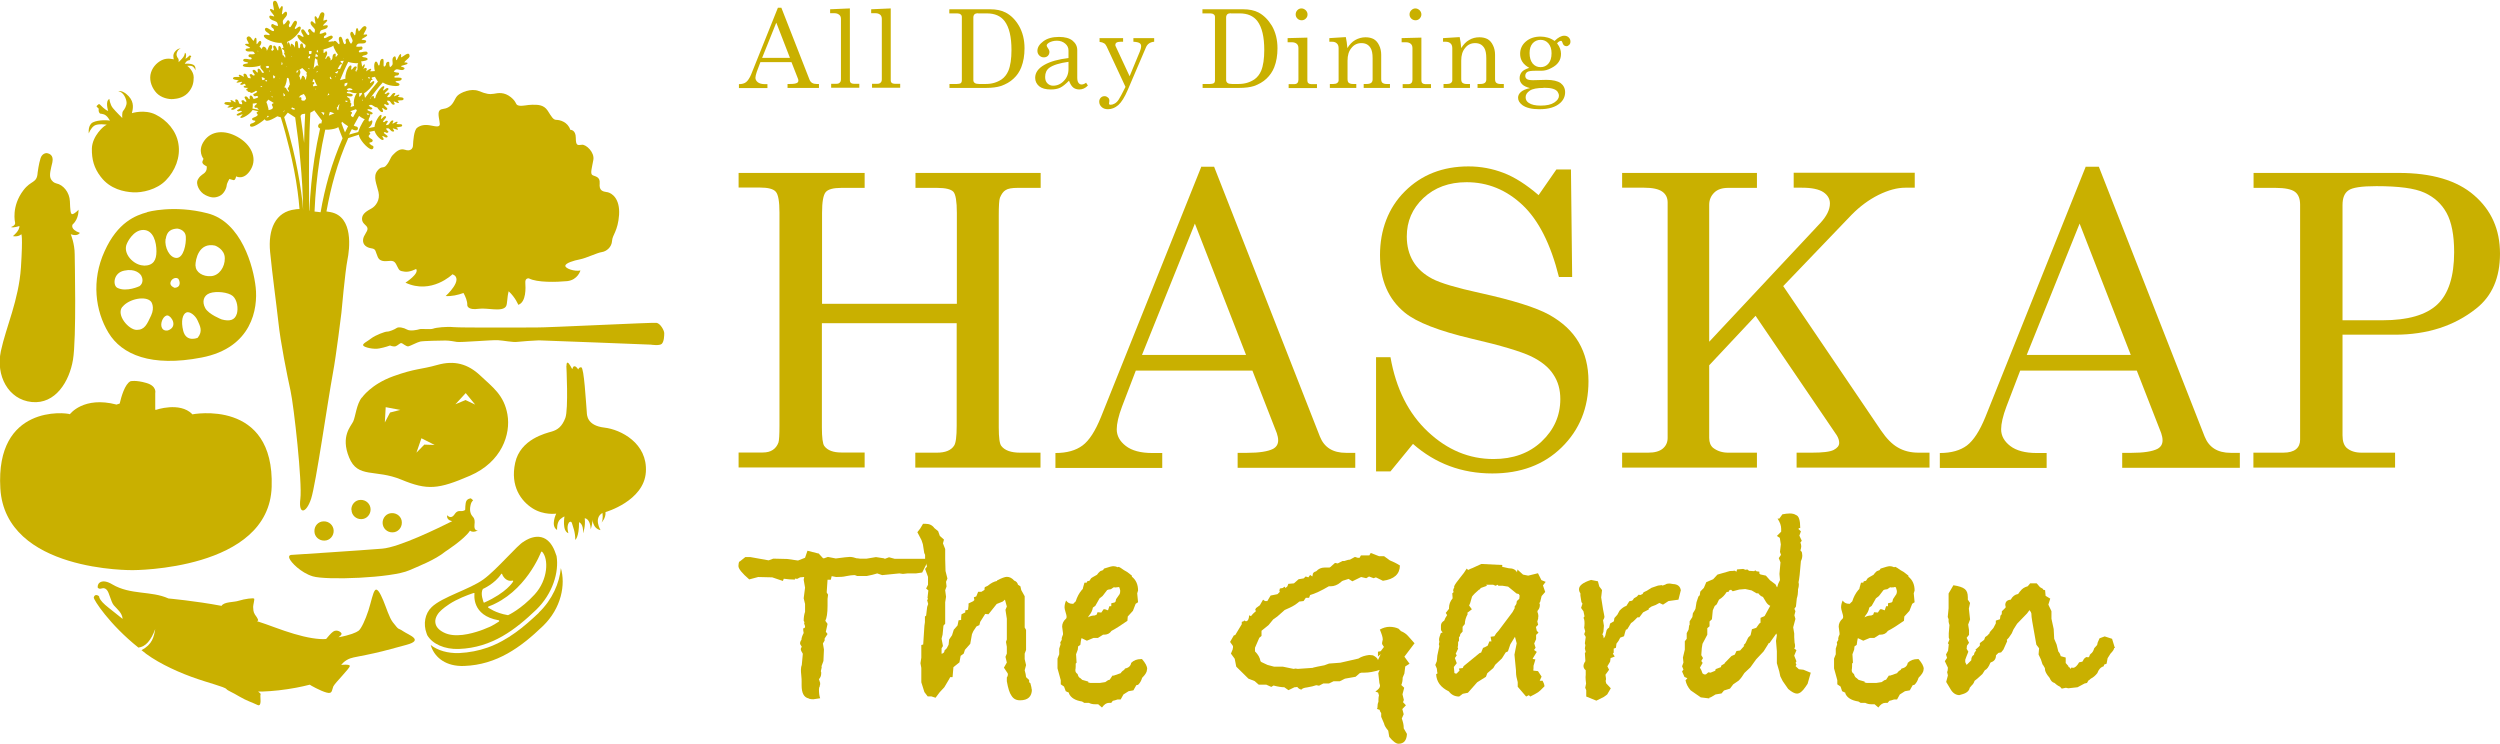 <?xml version="1.0" encoding="UTF-8"?><svg id="_レイヤー_2" xmlns="http://www.w3.org/2000/svg" viewBox="0 0 145.58 43.31"><defs><style>.cls-1{fill:#c9b000;}</style></defs><g id="_レイヤー_1-2"><path class="cls-1" d="m8.57,12.35s1.54-.44,3.51.07c1.98.5,2.68,3.11,2.81,4.32.13,1.21-.2,3.51-3.15,4.08-2.94.57-4.65-.17-5.42-1.44-.77-1.27-1.01-3.05-.23-4.75.76-1.69,1.81-2.09,2.48-2.27m-.2,3.11c.57,0,.74-.33.74-.84s-.17-1.24-.77-1.24-.94.77-.94.77c-.3.6.4,1.3.97,1.3m1.27-1.54c-.07.47.23,1.1.64,1.1s.57-.8.54-1.24c-.03-.43-.5-.47-.5-.47-.33.02-.6.13-.67.6m1.74,1.57c0,.37.43.64.9.6.47-.03.81-.53.8-1.04,0-.54-.57-.74-.57-.74-.94-.2-1.14.8-1.14,1.17m2.41,2.81c.09-.32.03-.8-.23-1.04-.27-.23-.97-.3-1.34-.17-.37.13-.47.5-.27.87.2.37.96.66.96.66.47.13.77.04.88-.33m-2.28.4c-.13-.3-.47-.57-.67-.47-.2.1-.32.48-.17,1.07.18.69.84.4.84.4.32-.39.13-.7,0-1m-1.74-.3c-.23-.03-.43.38-.37.64.07.31.38.23.38.23.59-.21.22-.83-.02-.87m-2.64-.5c-.37.47.37,1.34.84,1.34s.6-.33.84-.84c.23-.5,0-.8,0-.8-.3-.37-1.3-.17-1.67.3m1.1-1.81c-.07-.13-.37-.44-1-.3-.64.13-.67.86-.4,1,.53.27,1.3-.1,1.3-.1.24-.19.17-.47.1-.6m2.14.17c-.1-.1-.37-.03-.44.2-.07.23.24.33.24.33.41-.03.3-.43.2-.54"/><path class="cls-1" d="m23.83,3.16c-.05-.06-.12-.03-.21.02-.09.05-.18.13-.26.16-.02,0,0-.04,0-.09,0-.05,0-.1-.03-.1s-.08.05-.11.12c-.04.07-.07.15-.1.2-.07.1-.05-.04-.08-.14-.03-.1-.15-.03-.18.09-.03.12.04.28-.02.37-.06.09-.13.12-.13.12,0,0-.05-.1-.04-.25,0-.06-.04-.07-.09-.06-.05.02-.1.06-.1.12,0,.11-.11.21-.14.12-.01-.05,0-.14,0-.23,0-.09,0-.17-.05-.18-.1-.02-.16.1-.17.23,0,.06-.02.13-.04.15-.02.02-.05,0-.08-.1-.03-.1-.08-.14-.13-.12-.04.02-.08.11-.08.26,0,.11.02.21.04.29h-.03c-.08,0-.17.02-.24.01-.03,0,.1-.11.04-.14-.05-.03-.18.08-.26.13-.02,0-.03.01-.03.01,0-.01.01-.02.02-.03.04-.08.04-.15,0-.15-.03-.03-.1-.02-.15.04,0,0-.01.02-.02.03.01-.05.04-.11.06-.16.02-.06.03-.12.01-.13-.02-.02-.05.02-.08.06-.03.04-.05.08-.06.07-.02-.06-.02-.15-.04-.23,0-.03-.01-.06-.02-.08.05,0,.11,0,.16-.02.15-.02.22-.07.22-.11,0-.04-.06-.09-.18-.1-.24-.03-.12-.1,0-.12.12-.02.22-.08.16-.18-.03-.05-.11-.04-.2-.03-.09.02-.18.04-.24.04-.1-.01-.05-.14.07-.15.06,0,.09-.06.09-.11s-.03-.09-.09-.08c-.16.03-.28,0-.28,0,0,0,.01-.08.08-.14.07-.07.27-.02.39-.05.12-.04.16-.15.05-.18-.11-.03-.26,0-.17-.08.05-.03.12-.07.19-.11.06-.04.11-.07.1-.11,0-.04-.06-.04-.11-.03-.05,0-.1.02-.1,0,.02-.08.09-.17.13-.26s.07-.16,0-.21c-.07-.05-.14,0-.21.07-.07.07-.13.17-.19.22-.01,0-.02-.04-.04-.09-.01-.05-.03-.11-.07-.1-.04,0-.06.07-.07.15-.01.08-.01.16-.03.22-.03.12-.07-.02-.14-.12-.07-.1-.17,0-.15.13.02.13.15.28.13.38-.03.1-.09.15-.09.15,0,0-.1-.09-.14-.25-.02-.06-.07-.07-.12-.04-.04.03-.08.08-.05.14.05.11-.04.23-.1.14-.03-.04-.06-.14-.08-.23-.03-.09-.06-.17-.12-.17-.11,0-.12.14-.08.26.04.12.04.28-.11.08-.07-.09-.14-.12-.18-.09,0,0-.01.02-.02.03-.03-.02-.09-.02-.17,0-.23.05-.14-.06-.03-.11.11-.06.19-.15.1-.22-.04-.04-.12,0-.2.03-.08.04-.16.09-.21.1-.1.02-.09-.12.02-.16.05-.02.07-.08.05-.12-.01-.05-.05-.08-.11-.05-.15.08-.27.08-.27.08,0,0-.01-.07.04-.16.05-.09.25-.09.35-.16.1-.07.11-.19,0-.18-.12,0-.25.07-.18-.02.03-.05.1-.1.15-.15.05-.05.09-.1.07-.13-.02-.03-.07-.02-.12,0-.05.02-.09.04-.1.03,0-.08.03-.18.05-.28.02-.09.02-.17-.07-.2-.08-.03-.14.03-.18.12-.04.09-.07.2-.12.26,0,.01-.03-.03-.06-.08-.03-.05-.06-.09-.1-.07-.04.02-.03.08-.02.16.01.07.03.16.04.22.01.12-.07,0-.16-.07-.1-.07-.16.05-.1.17.06.12.23.22.23.32,0,.1-.04.16-.04.16,0,0-.12-.05-.21-.19-.04-.05-.09-.04-.12,0-.04.04-.05.1,0,.15.08.09.04.22-.05.16-.04-.03-.1-.12-.15-.2-.05-.08-.11-.14-.16-.12-.11.03-.08.16,0,.27.08.11.12.25-.08.11-.09-.07-.17-.08-.2-.04-.03.04,0,.13.1.25.12.14.25.24.36.32,0,.04,0,.07,0,.09-.02.06-.05.1-.07.11,0-.03-.03-.05-.05-.06-.01-.04-.03-.1-.04-.17-.01-.12-.17-.04-.15.07.02.11-.06.2-.1.12-.03-.09,0-.38-.1-.39-.09-.01-.11.1-.1.22,0,.08,0,.15-.03.15v-.02c0-.07-.05-.12-.09-.13-.07-.12-.16-.08-.13.15-.04-.1-.07-.29-.13-.3-.05,0-.04.11-.04.15-.01-.06-.03-.11-.04-.17,0,0,.09-.03.23-.12.13-.09.31-.23.47-.46.19-.28.07-.4-.11-.24-.19.16-.16,0-.08-.11.07-.12.1-.26-.01-.3-.11-.04-.22.28-.3.36-.08.07-.14-.08-.06-.19.07-.1-.07-.28-.14-.16-.09.15-.2.22-.2.22,0,0-.05-.07-.05-.19s.17-.22.23-.36c.05-.13-.01-.26-.11-.19-.1.08-.18.21-.17.08.01-.14.09-.37.02-.42-.07-.05-.14.19-.16.16-.1-.16-.12-.52-.3-.47-.17.05-.02.37-.03.55,0,.03-.18-.14-.22-.06-.04.08.15.24.22.36.07.11-.06.03-.18.01-.12-.02-.11.13,0,.21.11.09.31.1.37.2.05.1.05.19.05.19,0,0-.13,0-.28-.1-.12-.07-.16.15-.05.21.11.06.14.21.03.19-.11-.02-.35-.26-.43-.17-.08.08,0,.19.12.26.12.07.22.19-.02.13-.23-.05-.29.1,0,.26.25.13.46.18.62.2.09.01.16.01.21,0,0,.03.03.06.05.09,0,.01.02.03.03.04.01.06.03.12.04.17-.04,0-.09,0-.08.04,0,.03.05.06.11.09.01.05.02.1.03.16-.05.03-.03.08.03.12,0,.04.02.08.02.12-.02.09-.05-.01-.1-.08-.02-.02-.04-.03-.06-.02,0-.1-.03-.21-.06-.34-.08-.27-.2-.25-.19-.06.01.21-.07.1-.1,0-.04-.11-.11-.2-.18-.15-.04.03-.01.12.02.21-.01.01-.02.02-.04.03-.02.02-.04.04-.05.06-.01-.03-.04-.04-.07-.05,0-.02.01-.05.03-.07.05-.11.05-.23-.06-.23-.06,0-.1.07-.13.15-.03.07-.06.15-.09.19,0-.05-.02-.1-.04-.14-.02-.04-.05-.07-.08-.08,0,0-.01,0-.02-.01-.04-.02-.09-.02-.12.04-.01.03-.03.06-.04.09-.04-.06-.09-.12-.13-.14.04-.06.09-.13.1-.19.03-.12-.05-.2-.13-.11-.08.09-.13.22-.14.11,0-.05,0-.13,0-.2,0-.07-.01-.12-.05-.13-.04,0-.06.04-.08.09-.02.05-.03.09-.04.09-.06-.04-.11-.13-.16-.19-.06-.06-.12-.1-.19-.05-.08.05-.06.12-.03.19.03.07.09.15.1.22,0,.01-.05,0-.1,0-.05,0-.1,0-.11.03-.01.03.03.06.09.09.06.03.13.06.17.09.08.06-.05.04-.17.07-.11.03-.08.13.03.16.11.03.3-.02.37.03.06.06.07.12.07.12,0,0-.12.04-.27.02-.06,0-.09.03-.1.08,0,.04.02.09.08.09.11,0,.15.11.05.13-.05,0-.14-.01-.22-.03-.09-.01-.16-.01-.2.03-.06.08.03.14.14.15.12.01.22.07,0,.1-.11.01-.18.06-.18.1,0,.04.06.08.21.09.24.02.46,0,.61-.03.15-.03.24-.06.24-.06h0s-.01.01-.02.02c-.09.11.13.26.2.39,0,.02-.07,0-.12.02-.01-.04-.03-.08-.06-.12-.05-.09-.11-.12-.15-.12-.04,0-.06.05-.04.13.03.15-.05.09-.1.02-.05-.07-.12-.12-.19-.06-.03.03,0,.08.03.13.03.05.08.1.08.13.01.07-.1.06-.14,0-.03-.07-.2-.03-.15.04.06.09.06.17.06.17,0,0-.06,0-.13-.02,0,0-.01,0-.02-.01,0,0,0,0,0,0-.05-.04-.06-.15-.11-.2-.06-.06-.16-.06-.16.02,0,.07.06.15-.01.11-.08-.04-.19-.13-.25-.1-.06.03.06.12.04.12-.07,0-.15,0-.23,0s-.14.01-.16.07c-.02.05.04.07.11.09.07.01.16.02.22.05.02.01-.15.07-.12.11.03.04.2-.03.29-.04,0,0,.02.02.03.03-.02.02-.06.05-.09.08-.06.06.04.09.13.05.03,0,.05-.03.08-.05.04.03.08.06.11.09.02.02-.16.03-.14.1.02.06.16.05.27.06-.07.04-.14.08-.12.11,0,.03.03.04.07.04-.01.05.06.1.15.09,0,0,.01,0,.02,0-.02.06.06.08.22-.01.04-.02.08-.05.11-.07.05.03.07.06.07.06,0,0-.06.08-.19.12-.1.03.01.18.1.14.09-.04.19.03.12.08-.04.04-.17.05-.24.09-.01-.03-.02-.06-.04-.09-.09-.18-.21-.14-.19,0,.02.15-.06.09-.1.02-.04-.07-.12-.12-.18-.07-.07.05.08.19.09.26,0,.06-.1.05-.13-.02-.03-.07-.2-.03-.16.03.06.09.04.17.04.17,0,0-.06,0-.13-.02-.07-.03-.06-.15-.12-.22-.06-.06-.16-.06-.15.01,0,.07.05.15-.02.11-.07-.04-.18-.14-.24-.12-.06.03.05.12.03.12-.07,0-.15,0-.23-.01-.08,0-.14,0-.17.06-.04.1.21.1.31.15.02.01-.15.06-.13.1.03.04.21-.02.3-.03.1,0,0,.04-.07.1-.06.06.03.09.13.06.1-.03.19-.14.28-.14.08,0,.13.03.13.03,0,0-.06.07-.18.12-.09.04.02.13.1.08.08-.04.18-.01.13.04-.06.05-.3.11-.29.18.02.06.12.05.21,0,.09-.04.21-.06.07.05-.13.11-.06.18.16.07.36-.18.49-.41.49-.41.11.03.22.05.34.08-.09.04-.15.08-.08.14.1.08-.02.16-.19.22-.17.06-.11.17.04.18.15.01-.07.16-.18.17-.11.02-.14.23.08.18.11-.02.34-.15.55-.31.05-.04.1-.08.15-.12.01.05.06.1.15.09.11,0,.36-.12.58-.26.07.02.13.04.2.06.19.6.35,1.21.5,1.82.2.82.37,1.66.48,2.49.05.34.08.69.11,1.03-.16,0-.24.02-.24.02-1.17.13-1.6,1.17-1.47,2.49.13,1.33.35,2.9.48,4.07.12,1.17.52,3.15.71,4.01.19.86.69,5.34.57,6.29-.12.95.35.85.63-.02.28-.88.95-5.59,1.27-7.33.19-1.01.49-3.48.49-3.48,0,0,.22-2.44.35-3.08.13-.63.37-2.53-.98-2.79-.08-.01-.17-.03-.24-.04.13-.72.29-1.43.49-2.12.21-.73.47-1.45.78-2.15.21-.07.42-.14.62-.2,0,.13.12.32.26.49.15.18.33.32.42.35.09.03.15-.01.16-.07.02-.06,0-.12-.05-.13-.05-.01-.11-.06-.15-.1-.04-.04-.04-.09.02-.09.13,0,.21-.13.07-.2-.14-.07-.22-.16-.11-.25.08-.06.03-.11-.03-.16.11-.03.22-.05.32-.07,0,0,.01.06.06.15.05.09.13.21.27.32.08.07.15.08.18.06.03-.02.03-.07-.02-.13-.09-.13,0-.1.08-.05.07.05.16.07.19,0,.03-.07-.17-.15-.21-.21-.04-.06.06-.08.12-.03.06.05.19-.03.12-.08-.09-.07-.12-.15-.12-.15,0,0,.05-.03.12-.02.07,0,.13.12.21.17.08.04.17.02.13-.05-.04-.07-.12-.13-.03-.11.08.02.23.09.26.06.04-.04-.1-.1-.08-.12.05-.02.14-.02.21-.04.07,0,.12-.03.12-.08,0-.06-.06-.07-.13-.07-.07,0-.15,0-.21-.01-.02,0,.11-.09.06-.13-.04-.03-.17.06-.25.1-.08.03-.02-.04.01-.12.03-.07-.07-.08-.13-.02-.07.06-.1.19-.17.21-.07.03-.12.02-.12.02,0,0,.01-.08.09-.17.06-.07-.08-.12-.13-.05-.05.07-.15.07-.13,0,.01-.03.07-.09.11-.14.04-.05.08-.1.06-.13-.04-.06-.13-.02-.19.06-.06.07-.15.13-.09-.03.03-.07.02-.12,0-.13-.03-.01-.09.02-.16.12-.11.16-.17.3-.2.41-.03.11-.03.17-.03.17-.12.02-.24.05-.36.07.06-.06.14-.13.18-.2.08-.15.07-.3-.02-.24-.1.08-.14.06-.15.01,0-.05.02-.14.06-.2.03-.06.05-.13.03-.17-.01-.03-.05-.03-.12.04,0,0,0,0-.01-.01-.14-.11-.02-.1.07-.06.09.04.19.05.21-.03.01-.07-.23-.13-.29-.18-.06-.05.05-.09.13-.05.08.04.2-.06.11-.1-.12-.05-.18-.13-.18-.13,0,0,.05-.03.13-.04.08,0,.18.11.28.14.03.01.06.01.08.01.04.06.09.13.15.19.07.08.13.1.17.08.03-.02.04-.07,0-.13-.07-.14.02-.11.08-.05.06.06.15.09.19.02.04-.07-.15-.17-.18-.24-.03-.06.08-.08.13-.02.05.06.19-.01.13-.07-.08-.08-.1-.16-.1-.16,0,0,.05-.02.13,0,.07.02.11.14.18.2.07.05.16.03.14-.04-.03-.07-.1-.14-.02-.12s.21.12.26.08c.04-.04-.09-.12-.06-.13.06-.02.14-.01.21-.02.07,0,.13-.02.13-.08,0-.06-.05-.08-.12-.09-.07-.01-.16-.01-.21-.03-.02-.01.12-.09.08-.12-.04-.04-.18.05-.27.08-.09.03,0-.05.03-.12.04-.07-.06-.09-.13-.04-.08.06-.13.19-.21.21-.07.02-.13,0-.13,0,0,0,.03-.08.12-.17.07-.07-.06-.13-.12-.06-.06.07-.17.06-.13,0,.02-.03.08-.08.13-.13.05-.05.1-.09.08-.13-.04-.07-.13-.03-.2.04-.07.07-.17.12-.08-.04.05-.07.05-.13.01-.14-.03-.01-.1.02-.18.11-.14.15-.22.3-.27.41-.04.11-.05.18-.05.18-.03,0-.05,0-.08,0,0-.02.01-.05.01-.07,0-.08-.1-.07-.16,0-.02.03-.03.06-.05.1-.01,0-.02,0-.03,0,.23-.33.48-.65.75-.95,0,0,.07.05.19.1.13.05.31.1.55.11.14,0,.22-.02.23-.07.02-.04-.02-.09-.12-.12-.1-.03-.12-.06-.1-.08.02-.02.08-.03.14-.03.11,0,.22-.04.21-.13,0-.05-.09-.06-.17-.06-.09,0-.18,0-.22,0-.09-.03,0-.14.11-.12.05,0,.1-.04.12-.08.02-.04,0-.09-.05-.09-.15,0-.25-.06-.25-.06,0,0,.03-.07.12-.12.09-.05.24.04.36.03.12,0,.2-.11.1-.15-.09-.05-.23-.05-.12-.1.05-.02.14-.04.21-.06.07-.02.13-.04.13-.08,0-.04-.04-.05-.09-.05-.05,0-.1,0-.09-.02.04-.07.14-.14.21-.21.07-.07.12-.13.08-.2m-2.29,1.31s-.03.05-.05.07c-.03-.03-.06-.05-.07-.07,0,0,0-.01,0-.02,0,0,.02,0,.03,0,.02,0,.05,0,.08.02m-.98,2.31c-.11-.05-.17-.11-.09-.2.07-.07,0-.12-.08-.15.12-.04.23-.08.34-.12,0,0,.02.03.05.08-.08.13-.15.26-.22.39m-5.12-2.15s0,0,0-.01c.01,0,.02,0,.04,0,.02,0,.05,0,.07,0h0s0,.06,0,.07c-.03,0-.05-.01-.08-.01,0-.02-.02-.03-.02-.05m5.28-.64s.03.06.06.1c-.05.03-.1.02-.09-.03,0-.02.02-.04.03-.06m.18,1.38c.1,0,.15-.03.15-.03,0,.02.01.05.02.07-.02.02-.04.04-.06.07-.04.08-.13.16-.1-.01,0-.05,0-.08-.01-.11m-.26.74c-.08.02-.15.05-.23.07,0,0,0-.02,0-.03.06-.15.04-.2,0-.2,0,0-.01,0-.02,0,.02-.1,0-.18-.04-.2.02-.03,0-.08-.08-.11-.16-.09-.04-.1.06-.08.1.02.2,0,.2-.08s-.25-.08-.32-.11c-.07-.04.02-.11.11-.08.02,0,.04,0,.05,0,.02,0,.04.02.06.03.13.05.25.06.34.06-.03.03-.05.06-.08.12-.08.17-.1.33-.1.44,0,.11.02.18.02.18m-3.64-2.91s.02.02.03.03c-.02,0-.04.01-.04,0,0,0,0-.02,0-.03m1.01.13c-.08-.03-.01-.14.08-.13,0,0,0,0,0,0,0,.04-.01.09-.02.14-.03,0-.06,0-.07,0m-2.24,1.97s0-.04,0-.06c0,0,.02,0,.02.01,0,0,0,.01,0,.02,0,.01-.01.02-.04.03m1.06-.84s.03.04.05.06c.02.11.04.22.06.33-.03.04-.06.09-.07.16-.02,0-.04.01-.05.04-.02.06,0,.1.05.13,0,.03.01.07.02.1-.05-.01-.11-.09-.14-.15-.02-.06-.07-.11-.11-.11-.01,0-.02,0-.03,0,.02-.03.04-.07.07-.13.04-.1.08-.24.09-.42.01,0,.03,0,.05,0m-.04-.39h0s0,0,0,0c0,0,0,0,0,0h0Zm-.12,1.42s-.07.02-.08.04c0-.07-.02-.13-.03-.2.02.03.05.05.08.07,0,.03.02.06.03.08m-.06.21s0-.05,0-.07c.01.03.01.06,0,.07m2.69-1.32c.03.05.06.11.09.16-.04,0-.08-.01-.1-.02,0-.01,0-.02,0-.03,0-.02-.01-.04-.02-.06.01-.02.02-.03.04-.05m-1.02.17s.05,0,.08,0c.08.26.19.4.19.4,0,0,0,0,0,.01,0,0,0,0,0-.01-.02-.05-.15-.01-.25.01,0-.04-.02-.07-.03-.1,0,0,0,0,.01,0,.09-.01.12-.17.02-.15-.02,0-.04,0-.05.01.01-.03.02-.06.03-.1,0-.02.01-.04.01-.06m.26-.44s-.04.01-.05.02c0,0-.01,0-.02,0,0,0,0-.01,0-.02.03-.02.05-.03.08-.05,0,.02,0,.03,0,.05m-.14,1.03h0s0-.03-.01-.04c0,0,0,0,0,0,.02,0,.04-.01.06-.02-.02.02-.03.04-.05.06m.82.28s-.07.05-.11.07c.02-.04.04-.09.05-.13.02,0,.04.02.05.04,0,0,0,0,0,.01,0,0,0,0,0,0m.48.9s-.03-.09-.04-.13c.06-.03.09-.09.09-.13.02-.02.03-.03.05-.05,0,0,.01-.01.02-.02,0,.04-.02.07-.03.11-.02.08-.03.16-.04.24-.02,0-.03,0-.05-.01m-.11-1.9s-.02-.03-.03-.05c.02,0,.03,0,.05,0,0,.02-.01.03-.02.05m-1.04-.82c.02.11.05.18.05.18,0,0,0,0-.01,0,0-.01-.01-.03-.03-.04-.06-.03-.11.01-.16.08-.02,0-.04.01-.05.03,0,.02-.01.03-.01.05,0,.01-.02.03-.03.04.03-.22.06-.44.09-.66,0,.04.04.08.09.1.01,0,.02.01.04.01,0,.08,0,.15.02.21m-.99,1.87c.12-.04.18-.08.18-.08.03.05.06.1.1.15,0,.03.02.06.03.09,0,.02,0,.03,0,.05,0,0,0,.01,0,.02-.04,0-.06.03-.07.07-.13.03-.23.01-.2-.1.02-.1-.06-.1-.15-.07.03-.04.06-.08.09-.12.01,0,.03,0,.04-.01m-1.84-1.37s-.02-.04-.02-.07c.04,0,.07.02.02.07m3.51,2.35s0,0,.01,0c.01,0,.02-.01.04-.01.07.03.15.06.22.08-.11.04-.21.08-.32.13.02-.06.04-.13.05-.19m.92-.64s0-.02-.01-.04c0,0,.01,0,.01,0,.06.01.11.02.14.02-.08.08-.12.07-.15.02m-.47-1.62c-.08-.03-.17-.03-.1-.08,0,0,0,0,0,0,.04,0,.07-.02.08-.04.03-.01.06-.03.08-.04-.02.06-.05.11-.07.17m-1.13-.99s-.06,0-.09,0c-.02,0-.04.01-.05.03,0-.07.02-.14.03-.2.04.03.08.07.12.1,0,.03-.01.05-.01.08m-.64,1.09s-.01.03-.01.05c-.02.08-.03.17-.05.21-.02-.03-.04-.08-.05-.14,0-.02-.01-.03-.03-.03-.02-.08-.12-.12-.14-.03-.02.1-.06.17-.08.2-.02-.08-.03-.2-.08-.22.02-.07.07-.15.07-.22.01-.11-.06-.2-.11-.12-.06.08-.09.22-.11.11,0-.02,0-.05,0-.08.21-.07.33-.17.33-.17.09.09.18.17.27.26-.02.03-.03.06-.02.1,0,.03.01.06.03.1m-1.62.16s.03,0,.05.01c-.01.01-.04,0-.05-.01m-.31,0s-.02-.02-.03-.04c-.03-.04-.02-.11,0-.17.06.07.11.1.11.1-.02.04-.05.08-.08.11m-.28-.65h0s-.05.03-.09.04c0,0-.02-.01-.02-.01-.01,0-.02,0-.03.02-.02-.04-.04-.09-.06-.13.02.01.05.02.07,0,.04-.02.1-.01.12.01,0,.02,0,.04,0,.07m.15,1.68s.03,0,.05,0c0,.02.02.05.03.07-.03-.02-.07-.04-.1-.06,0,0,.01,0,.02,0m3.08.94s-.03.1-.04.15c-.05-.06-.1-.13-.15-.19.07.02.13.03.19.04m1.63-1.37s.02.07-.09.06c-.05,0-.09,0-.11.03-.08-.03-.13-.07-.13-.07,0,0,.04-.05.12-.07.06-.02.13.02.21.05m.56.64s0-.03.02-.04c0,.03.01.06.02.09-.02,0-.04-.01-.04-.04m-.89-.88c-.06.06-.12.07-.12.07,0,0-.02-.07,0-.17.05-.02.11-.04.16-.05,0,0,0,0,0,0,0,.06,0,.11-.04.14m-.4-.93c-.05-.01-.13.01-.13,0,.03-.08.1-.17.15-.26.09,0,.14-.06.08-.1-.01,0-.03-.02-.04-.03,0-.01,0-.03-.02-.05,0,0,0-.02,0-.03.06,0,.13,0,.19-.01-.08.16-.15.32-.22.48m.23-.58s-.06-.01-.06-.02c0,0,0,0,.01-.01.02.01.03.02.04.03m-1.27-.53s0,0-.01-.01c0,0,.02,0,.03,0,0,.01,0,.02-.02.02m-.23.13s-.04,0-.08-.02c0-.04.01-.08.02-.12,0,0,.01,0,.03,0,.02.05.03.09.04.13m-.41.1h0s-.09,0-.12,0c0-.06,0-.11-.02-.14,0,0,0,0,.01-.01.04-.03.1-.02.16-.01,0,.06-.02.12-.03.18m-.11.82v.06s-.05-.04-.07-.07c.02,0,.05,0,.07,0m-1.33-.1s.03.03.05.04c0,0,0,0,0,0-.02-.01-.04-.02-.06-.03,0,0,0,0,0-.01m-1.05,1.93c.11.07.22.14.33.2-.09.03-.16.07-.09.17.09.14-.03.21-.21.24,0,0,0,0-.01,0,0-.07-.02-.13-.04-.2-.02-.09-.05-.19-.09-.27.08-.08.11-.14.11-.14m.88.71s.03-.04.04-.06c.02,0,.03-.01.05-.02-.03.03-.06.07-.08.1,0-.01,0-.02,0-.03m.51-.24s.08.05.14.06c0,.02,0,.04,0,.07,0,0-.02,0-.03-.01-.02-.01-.05,0-.07,0-.03-.02-.07-.04-.1-.06.01-.02.03-.04.04-.06m.59.39s.08-.01.12-.02c.02,0,.04,0,.06-.01-.03.57-.05,1.13-.06,1.7-.06-.52-.13-1.05-.21-1.57.03-.03.06-.07.08-.1m.44,5.61s-.01,0-.02,0c0-.18,0-.36,0-.54-.01-.98-.01-1.97,0-2.95.01-.74.03-1.47.07-2.2.02-.02.05-.04.08-.05.06-.03.12-.06.15-.1.15.2.3.41.45.6-.01.06-.03.12-.04.18,0,0-.01,0-.02-.01-.04-.03-.1,0-.14.07-.04.06-.04.15.04.2.01,0,.03.02.05.02-.13.58-.24,1.16-.33,1.74-.15.99-.24,1.99-.29,2.99,0,.02,0,.03,0,.05m1.9-5.17c.06.06.13.11.2.16.05.03.1.07.15.1-.06.12-.12.24-.18.36-.07-.18-.15-.37-.21-.55.01-.02.03-.04.04-.06m1.19-2.42s-.01-.02-.02-.06c.02,0,.03.02.05.03-.02.02-.04.03-.04.03m-.82-1.08s.09.04.24.06c.09.01.21.03.34.02-.03.04-.04.09-.04.15,0,.08,0,.18-.01.25,0,.02-.05-.02-.09-.04,0,0,0,0,0,0,.04-.06.07-.12.04-.15-.06-.06-.15,0-.2.08-.05.08-.15.15-.1-.02.02-.08,0-.14-.03-.14-.04,0-.1.03-.16.14-.1.18-.13.34-.15.45s0,.18,0,.18c-.11.03-.21.06-.32.09.15-.36.3-.72.48-1.07m-1.01-.86c.07-.03.12-.06.14-.09,0,.04.02.08.04.14.07.16.15.29.23.39-.03.04-.07.08-.09.11-.07.07-.04-.04-.04-.12,0-.08-.11-.05-.16.03-.04.09-.01.23-.08.28-.02.02-.05.03-.07.04,0-.01,0-.03.01-.04.02-.05-.02-.11-.06-.13,0,0,0,0,0-.01.03-.09-.14-.08-.16,0,0,.06-.06.09-.09.1,0-.09.09-.19.11-.3.02-.11-.04-.2-.1-.13-.01.02-.02.03-.03.05-.03,0-.06.01-.08.03,0-.06,0-.14,0-.21.12-.03.27-.07.42-.14m-2.82,1s0,.03-.02.04c-.01-.01-.03-.02-.04-.03,0,0,.02-.06.03-.15.03.05.05.1.04.14m-1.41-.74s-.02,0-.03,0c0,0,0,0,0,0,0-.02,0-.04.01-.06.01.04.03.08.02.08m.36,1.53s.02.05.03.07c-.03.01-.07.02-.1.04,0,0-.01,0-.02.01-.02-.02-.03-.03-.05-.03,0-.04-.01-.09-.02-.15.05.02.12.04.17.06m-.23.46l.09.02c0,.06-.06.05-.1,0,0-.01,0-.02,0-.02m-.45,1.02s.07,0,.11-.01c.05-.02.11-.02.13,0-.01.01-.02.03-.03.06,0,.01-.02.02-.04.03-.12.09-.09.2.08.16.03.05.07.09.11.13-.12-.03-.25-.06-.38-.08,0,0,.02-.06.02-.16,0-.04,0-.09,0-.14m.8.83s.05-.08.07-.11c.02,0,.05.01.07.02-.02.04-.08.07-.14.09m1.54,1.83c-.15-.62-.32-1.25-.51-1.86.07-.09.14-.17.21-.26.14.09.29.19.43.28.12.84.23,1.68.3,2.52.09.95.15,1.9.16,2.86-.02-.34-.06-.68-.11-1.02-.12-.85-.28-1.69-.48-2.52m2.1,1.53c-.2.71-.37,1.43-.49,2.15-.12-.02-.24-.03-.35-.04,0-.02,0-.04,0-.06.04-.99.14-1.98.29-2.96.09-.59.2-1.17.33-1.75.06,0,.13,0,.2,0,.22-.02.45-.06.56-.15.08.22.16.44.25.65-.31.7-.57,1.43-.79,2.17m1.17-2.38c.05-.11.1-.22.16-.32.08.04.14.06.19.07.22.03.19-.21.08-.22-.05,0-.11-.03-.16-.06.1-.19.21-.38.31-.56.07.05.15.11.25.16.03.01.06.02.08.03-.09.11-.18.28-.26.44-.05.11-.09.22-.12.31-.18.05-.35.09-.53.15m.93-2.12c-.02-.1-.04-.19-.06-.29,0,0,.07-.03.16-.11.1-.08.22-.2.35-.37.08-.11.1-.18.08-.21-.02-.03-.07-.02-.14.04-.15.13-.11.01-.05-.08,0-.01.02-.03.02-.04.04,0,.06,0,.07-.01.02-.02,0-.04-.04-.06,0-.03,0-.06,0-.08.05-.01.11-.02.15-.03.01,0,.02,0,.04-.01.01.04.03.07.05.1.06.12.12.18.12.18-.27.31-.52.63-.76.96"/><path class="cls-1" d="m37.91,20.07s.5.08.63-.05c.13-.14.14-.46.14-.62,0-.16-.23-.57-.45-.6-.23-.03-6.38.28-7.03.27-.64,0-4.36.02-4.78-.02-.42-.04-1.02.02-1.2.09-.17.06-.67-.01-.79.03-.12.04-.54.13-.73.02-.19-.11-.49-.17-.6-.09-.11.08-.44.22-.56.21-.12,0-.67.2-.93.4-.21.17-.52.3-.46.41.06.11.61.24.94.17.33-.06.62-.17.62-.17,0,0,.21.09.34.04.14-.06.24-.19.32-.18.07,0,.28.21.41.19.13-.03.51-.24.69-.28.17-.04,1.24-.06,1.47-.06.23,0,.55.06.66.08.2.04,2.05-.12,2.39-.1.34.02.87.13,1.11.1.15-.02,1.08-.09,1.28-.09.21,0,6.53.25,6.53.25"/><path class="cls-1" d="m32.98,21.3s.13,2.54-.06,3.04c-.19.5-.45.69-.79.79-.34.1-1.83.44-2.13,1.82-.3,1.37.35,2.23,1.01,2.65.66.42,1.38.31,1.38.31,0,0-.35.71.05.95,0,0-.03-.45.19-.63.21-.17.24-.15.24-.15,0,0-.15.84.23.97,0,0-.13-.38.03-.62,0,0,.14-.15.19.08.04.17.18.44.18.93,0,0,.22-.15.22-1.03,0,0,.27.08.23.64,0,0,.16-.4.1-.87,0,0,.32,0,.35.64,0,0,.13-.39.1-.64,0,0-.02.59.47.69,0,0-.42-.69.11-1,0,0,.06.37-.05.56,0,0,.26-.26.23-.61,0,0,2.24-.64,2.35-2.33.11-1.68-1.46-2.48-2.42-2.59-1.03-.12-1.01-.75-1.02-.9-.05-.59-.16-2.59-.32-2.61-.14-.02-.18.13-.18.13,0,0-.11-.21-.23-.19-.06,0-.1.11-.11.16-.01.05-.18-.39-.29-.37-.06.01-.05.18-.05.18"/><path class="cls-1" d="m35.35,11.19c-.26-.04-.47-.09-.43-.51.04-.42-.3-.4-.43-.49-.13-.09-.02-.42.06-.87.09-.45-.43-.92-.66-.89-.24.02-.36.09-.36-.4s-.32-.47-.32-.47c-.15-.47-.62-.58-.81-.58s-.28-.18-.51-.54c-.24-.36-.6-.34-.9-.34s-.53.09-.77.05c-.24-.05-.09-.18-.47-.49-.39-.31-.73-.25-.99-.2-.26.04-.43.02-.88-.16-.45-.18-1.06.09-1.24.27-.17.17-.21.47-.49.65-.28.18-.43.07-.56.22-.13.16.02.6.02.78s-.17.16-.51.09c-.34-.07-.6-.03-.81.13-.19.14-.23.79-.24,1.01,0,.21-.15.38-.47.27-.32-.11-.56.16-.71.31-.15.16-.16.34-.36.58-.19.25-.28,0-.54.34-.26.34-.04.76.07,1.23.11.47-.17.83-.41.96-.23.13-.55.29-.55.6s.3.36.32.56c.02.2-.24.38-.26.67s.21.45.49.49c.28.04.22.18.37.51.15.33.53.22.75.22s.28.11.39.34c.11.22.13.25.43.29.3.04.66-.16.66-.16.21.27-.62.8-.62.8,1.52.71,2.74-.49,2.74-.49.7.28-.4,1.27-.4,1.27.35.02.71-.06,1.04-.18.11.2.23.47.22.71,0,0-.01.31.68.21.47-.07,1.38.21,1.58-.15.08-.14.05-.49.15-.87.4.37.56.79.56.79.47-.16.43-1,.41-1.29-.02-.29.21-.25.21-.25.47.25,1.61.22,2.23.16.62-.07.77-.62.77-.62-.34.07-.88-.11-.88-.27s.49-.31.86-.38c.36-.07.99-.38,1.26-.42.28-.04.58-.29.6-.65.02-.36.34-.56.41-1.52.06-.96-.43-1.27-.68-1.32"/><path class="cls-1" d="m11.19,24.11c-.73-.73-2.12-.24-2.12-.24,0,0-.02-.01-.03-.02v-.96s.11-.41-.52-.59c-.62-.18-.92-.1-.92-.1-.33.16-.54.91-.63,1.3-.11.03-.18.06-.18.06-1.93-.51-2.72.56-2.72.56-.24-.1-4.34-.56-4.05,4.32.29,4.88,7.72,4.76,7.72,4.76,0,0,7.93.02,8.08-4.85.17-5.17-4.63-4.22-4.63-4.22"/><path class="cls-1" d="m12.03,9.68s-.33-.13-.23-.31l.05-.12s-.38-.46.04-1.05c.41-.59,1.19-.65,1.94-.23.76.42,1.18,1.2.78,1.89-.4.68-.86.41-.86.41,0,0-.04.24-.15.22-.11-.02-.24-.07-.24-.07,0,0-.15.24-.16.38-.01.14-.14.49-.43.62-.27.12-.49.1-.81-.06-.33-.16-.6-.64-.43-.92.16-.28.33-.28.44-.44.11-.16.06-.33.06-.33"/><path class="cls-1" d="m27.37,30.9c.17.15.46-.01.46-.01,0,0-.24.04-.2-.32.06-.49-.13-.42-.22-.68-.09-.25.01-.54.01-.54.01-.09.13-.22.13-.22l-.13-.11s-.2.01-.27.17c-.06.13-.06.49-.06.49,0,0-.04.1-.31.08-.21-.02-.33.22-.33.22-.21.28-.41.02-.41.02-.04.23.13.31.29.35-.78.39-3.08,1.52-4.08,1.6-1.21.1-5.24.36-5.24.36,0,0-.24-.02-.16.2.08.23.67.84,1.36,1.05.77.24,4.61.1,5.62-.35.48-.21,1.52-.61,2.1-1.09,0,0,1.12-.72,1.44-1.22"/><path class="cls-1" d="m22.28,30.46c.01.31.27.55.58.54.31,0,.55-.27.54-.58,0-.31-.27-.55-.58-.54-.31,0-.55.27-.54.58"/><path class="cls-1" d="m20.47,29.69c0,.31.27.55.57.54.31,0,.55-.27.54-.58-.01-.31-.27-.55-.58-.54-.31,0-.55.27-.54.58"/><path class="cls-1" d="m18.31,30.94c0,.31.27.55.58.54.31,0,.55-.27.54-.58-.01-.31-.27-.55-.58-.54-.31,0-.55.26-.54.57"/><path class="cls-1" d="m2.19,10.06s.07-.54.17-.84c.08-.26.29-.32.39-.3.1.02.39.1.3.53-.1.42-.18.72-.11.92.08.2.22.28.34.31.41.08.77.53.79,1.04.02.5.03.77.15.75.12-.02.34-.23.35-.26,0,0,.04.52-.34.86,0,0-.18.28.42.49,0,0-.12.23-.53.08,0,0,.23.54.23,1.17,0,.28.11,4.88-.1,6.14-.21,1.26-1.02,2.6-2.4,2.46-1.38-.14-2.1-1.55-1.8-2.96.3-1.41,1.04-2.96,1.17-4.88.12-1.91.02-1.93.02-1.93,0,0-.15.17-.49.11,0,0,.4-.31.38-.59,0,0-.37.13-.49.06,0,0,.27-.08.24-.25,0,0-.24-.95.49-1.9.44-.58.78-.39.82-1"/><path class="cls-1" d="m21.08,23.15s.52-.77,1.82-1.24c1.31-.47,1.58-.38,2.57-.66.99-.28,1.78-.06,2.5.62.72.68,1.38,1.13,1.58,2.27.2,1.14-.33,2.76-2.18,3.56-1.85.8-2.48.86-4,.23-1.52-.63-2.54-.05-3.04-1.29-.51-1.24.11-1.82.24-2.1.13-.28.19-1.01.5-1.39m1.65.87l.59-.15-.85-.16-.05.89.3-.57Zm1.98,1.87l.61.02-.77-.39-.29.84.45-.46Zm2.42-2.59l.55.26-.55-.67-.6.65.6-.25Z"/><path class="cls-1" d="m23.48,36.76c.34.23,1.22.51.19.79-.51.13-1.24.35-1.89.49-.65.15-1.22.23-1.39.3-.35.13-.52.38-.52.38,0,0,.5-.06.5.06.01.13-.84.96-.96,1.19-.1.25-.05.45-.39.36-.35-.09-.99-.45-.98-.46,0,0-.6.16-1.29.26-.69.11-1.45.15-1.72.14.11.09.17.12.14.19-.04.08.11.73-.18.59-.28-.14-.63-.24-1.05-.49-.41-.25-.68-.34-.75-.43-.11-.14-1.01-.34-2.05-.72-1.04-.38-2.2-.95-2.9-1.55.64-.34.72-.78.8-1.23-.25.67-.56,1.03-.98,1.08-1.68-1.34-2.62-2.79-2.6-2.92.06-.26.33-.09.32-.03-.01.06.1.25.34.46.24.21.72.57,1.02.82-.02-.35-.33-.58-.51-.79-.18-.21-.26-.75-.42-.91-.22-.22-.36.06-.52-.12-.04-.28.26-.55.85-.19,1.07.63,2.26.36,3.27.82,0,0,1.55.14,3.09.43.15-.25.72-.2,1.01-.3.35-.11.85-.17.89-.12.03.06-.06.36-.06.48.01.13,0,.28.1.44.04.06.2.26.19.35,0,.02-.05.03-.07.04.67.21,1.43.53,2.16.74.73.22,1.44.34,1.87.3.11-.13.27-.33.41-.43.23-.16.51.05.49.14-.01.06-.11.14-.18.19.67-.12,1.04-.28,1.17-.38.16-.12.4-.65.57-1.17.17-.53.26-1.05.39-1.19.13-.14.3.17.48.6.18.43.34.98.55,1.26.42.54.26.29.61.53"/><path class="cls-1" d="m31.38,35.68c-.86.82-1.81,1.61-2.99,2.03-.51.18-1.06.29-1.66.32-.65.02-1.24-.15-1.65-.47l.04.12c.23.62.86,1.14,1.91,1.1,1.9-.07,3.29-1.08,4.58-2.32,1.09-1.05,1.33-2.43,1.05-3.38-.08.86-.49,1.83-1.28,2.59"/><path class="cls-1" d="m26.72,37.79c1.94-.07,3.31-1.14,4.5-2.28.97-.94,1.34-2.2,1.19-3.13l-.11-.3c-.07-.18-.16-.33-.27-.47-.63-.75-1.53-.07-1.53-.07-.35.17-1.55,1.62-2.35,2.2-.8.58-2.4,1.02-3.01,1.61-.4.38-.5.99-.3,1.53l.04.11c.3.51,1.01.83,1.84.8m4.8-5.65s.01-.02.02-.02c.01,0,.02,0,.03.01.38.4.36,1.62-.44,2.49-.78.85-1.53,1.2-1.54,1.2t0,0s-.01,0-.02,0c-.72-.12-1.12-.43-1.14-.44-.01,0-.02-.02-.01-.03,0-.01.01-.02.02-.03,2.18-.81,3.06-3.16,3.07-3.18m-3.4,2.16s0-.01.02-.01c0,0,.69-.3,1.05-.86,0-.01.02-.02.03-.02.01,0,.03,0,.03.02,0,.02.18.47.6.38.01,0,.03,0,.04.01,0,.01,0,.03,0,.04-.01.03-.38.65-1.68,1.23,0,0,0,0,0,0,0,0-.02,0-.02,0,0,0-.02-.01-.02-.02,0-.02-.21-.51-.04-.77m-2.77,1.96c-.04-.32.21-.61.34-.72,0,0,.31-.3.83-.57.52-.27,1.06-.44,1.07-.44.01,0,.02,0,.03,0,0,0,.01.02.01.03,0,.05-.19,1.28,1.41,1.56.01,0,.03.01.03.03,0,.01,0,.03-.01.04-.02,0-.35.25-.66.36-.02,0-.19.09-.43.17-.55.19-1.49.44-2.13.11-.3-.15-.47-.35-.49-.59"/><path class="cls-1" d="m6.21,7.26s-.51-.08-.72.06c-.21.14-.32.45-.32.45,0,0-.07-.5.25-.65.32-.15.87-.13.98-.09,0,0-.14-.3-.35-.37-.21-.07-.21,0-.27-.1s-.03-.23-.03-.23c0,0-.13-.12-.13-.14s.12-.12.12-.12c0,0,.05-.01.07.01.03.03.32.34.49.38,0,0-.19-.57.07-.7,0,0,.03.32.2.53.17.21.55.58.55.58,0,0-.03-.32.05-.41.08-.09.22-.32.2-.51-.02-.2-.17-.59-.48-.64,0,0,.24-.09.6.29.36.38.24.78.19.99,0,0,.73-.24,1.38.08.65.32,1.21.94,1.33,1.71.13.77-.19,1.57-.73,2.12-.53.55-1.39.73-1.91.7-.52-.03-1.33-.18-1.88-.9-.4-.52-.53-1.02-.52-1.65.02-.74.72-1.35.84-1.37"/><path class="cls-1" d="m10.86,3.84s.25-.04.36.03c.11.07.16.22.16.22,0,0,.04-.25-.13-.32-.16-.08-.43-.07-.49-.05,0,0,.07-.15.17-.19.1-.04.11,0,.13-.05.03-.05.02-.12.02-.12,0,0,.06-.06.06-.07,0-.01-.06-.06-.06-.06,0,0-.02,0-.04,0-.01.01-.16.17-.24.19,0,0,.1-.28-.03-.35,0,0-.02.16-.1.26-.08.11-.27.29-.27.29,0,0,.02-.16-.02-.21-.04-.04-.11-.16-.1-.26.01-.1.09-.29.24-.32,0,0-.12-.04-.3.14-.18.19-.12.39-.1.49,0,0-.36-.12-.69.04-.33.16-.6.47-.67.86-.06.39.1.78.36,1.06.27.28.7.37.96.35.26-.02.67-.09.94-.45.2-.26.26-.51.26-.82,0-.37-.36-.67-.42-.69"/><path class="cls-1" d="m45.29.45h.21l1.64,4.19c.07.17.2.25.41.25h.14v.23h-1.83v-.23h.15c.19,0,.32-.02.4-.06.05-.03.08-.07.08-.13,0-.04,0-.07-.02-.11l-.38-.97h-1.81l-.21.56c-.05.15-.08.27-.08.35,0,.1.05.19.14.26.09.07.23.11.41.11h.15v.23h-1.66v-.23c.18,0,.32-.04.42-.12.1-.08.2-.23.29-.44l1.56-3.89Zm-.09.88l-.82,2.04h1.62l-.79-2.04Z"/><path class="cls-1" d="m49.49.49v4.2c0,.06.02.1.05.13.05.04.11.06.19.06h.31v.23h-1.64v-.23h.29c.1,0,.17-.02.21-.07.05-.04.07-.11.07-.19V1.1c0-.1-.03-.18-.09-.23-.08-.07-.17-.1-.28-.1h-.26v-.23l1.15-.05Z"/><path class="cls-1" d="m51.87.49v4.2c0,.06.02.1.05.13.05.04.11.06.19.06h.31v.23h-1.64v-.23h.29c.1,0,.17-.02.21-.07.05-.04.07-.11.07-.19V1.1c0-.1-.03-.18-.08-.23-.08-.07-.17-.1-.28-.1h-.26v-.23l1.15-.05Z"/><path class="cls-1" d="m55.3.54h2.36c.35,0,.65.06.9.19.31.16.57.42.78.78.21.37.32.8.32,1.3,0,.41-.06.78-.19,1.11-.1.25-.24.47-.45.66-.2.19-.45.33-.74.43-.22.07-.51.11-.87.11h-2.12v-.23h.43c.11,0,.19-.02.23-.05.04-.04.06-.09.06-.17V.99c0-.06-.02-.12-.07-.15-.04-.04-.11-.06-.19-.06h-.47v-.23Zm1.66.23c-.09,0-.16.02-.21.06-.04.04-.07.1-.07.18v3.65c0,.07.02.13.08.17.05.04.14.06.26.06h.39c.35,0,.65-.09.92-.27.17-.12.3-.29.39-.5.12-.29.18-.7.18-1.21,0-.76-.13-1.32-.4-1.68-.23-.3-.57-.45-1.03-.45h-.52Z"/><path class="cls-1" d="m63.24,4.81l.11.17c-.15.16-.32.23-.5.23-.14,0-.26-.04-.35-.11-.1-.08-.18-.21-.25-.4-.2.2-.37.34-.52.41-.15.07-.33.1-.54.1-.3,0-.52-.06-.68-.19-.15-.13-.23-.29-.23-.49,0-.3.18-.55.53-.75.35-.2.82-.33,1.41-.4v-.44c0-.16-.06-.29-.19-.4-.13-.11-.29-.17-.48-.17-.18,0-.33.04-.46.11-.09.06-.14.11-.14.17,0,.03.02.08.07.15.06.08.09.16.09.22,0,.09-.03.17-.09.23-.06.06-.14.09-.24.09-.1,0-.19-.04-.26-.11-.07-.07-.11-.16-.11-.27,0-.21.12-.39.35-.56.23-.17.53-.25.91-.25.34,0,.61.07.79.22.18.15.27.33.27.55v1.59c0,.14.02.24.07.31.05.07.11.1.18.1.08,0,.17-.03.26-.1m-1.02-1.22c-.52.07-.9.19-1.12.35-.16.12-.24.3-.24.53,0,.16.04.28.13.37.09.09.2.14.33.14.24,0,.45-.09.63-.28.18-.18.27-.42.27-.69v-.42Z"/><path class="cls-1" d="m64.01,2.22h1.39v.21h-.13c-.12,0-.2.02-.25.05-.05.03-.07.08-.07.14,0,.03,0,.05.02.08l.81,1.74.6-1.45c.04-.1.07-.21.07-.3,0-.08-.03-.14-.09-.18-.06-.04-.18-.07-.36-.08v-.21h1.21v.21c-.23.02-.39.13-.47.31l-1.07,2.5c-.18.42-.36.71-.55.88-.19.16-.39.24-.6.24-.15,0-.28-.04-.37-.13-.09-.08-.14-.19-.14-.31,0-.09.03-.17.09-.23.06-.06.13-.09.22-.09.08,0,.14.03.2.08.06.05.08.11.08.19,0,.02,0,.05-.01.09,0,.03-.01.05-.01.07,0,.05.03.07.1.07s.14-.02.23-.07c.09-.05.17-.13.24-.24.07-.11.2-.35.39-.73l-1.1-2.36c-.04-.08-.09-.15-.15-.18-.06-.04-.15-.07-.26-.08v-.21Z"/><path class="cls-1" d="m70.02.54h2.37c.35,0,.65.06.9.19.3.16.56.42.78.78.21.37.32.8.32,1.3,0,.41-.06.78-.19,1.11-.1.25-.25.47-.45.66-.2.19-.45.33-.73.43-.22.07-.51.11-.87.11h-2.12v-.23h.43c.11,0,.18-.02.23-.05.04-.04.06-.09.06-.17V.99c0-.06-.02-.12-.07-.15-.05-.04-.11-.06-.19-.06h-.47v-.23Zm1.66.23c-.09,0-.16.02-.21.06-.04.04-.07.1-.07.18v3.65c0,.07.03.13.08.17.05.04.14.06.26.06h.39c.35,0,.65-.09.92-.27.17-.12.3-.29.39-.5.12-.29.18-.7.18-1.21,0-.76-.13-1.32-.4-1.68-.23-.3-.57-.45-1.03-.45h-.52Z"/><path class="cls-1" d="m74.98,2.22l1.15-.03v2.5c0,.07.02.12.05.15.05.04.11.06.18.06h.33v.23h-1.65v-.23h.31c.09,0,.16-.02.2-.07.04-.04.06-.11.06-.19v-1.83c0-.12-.03-.2-.1-.26-.07-.06-.17-.09-.29-.09h-.24v-.23Zm.81-1.73c.09,0,.17.04.24.1.07.07.11.15.11.25s-.03.17-.1.24c-.07.07-.15.1-.24.1s-.18-.03-.25-.1c-.07-.07-.1-.15-.1-.24s.03-.18.1-.25c.07-.07.15-.1.24-.1"/><path class="cls-1" d="m77.41,2.22l.96-.06c.04.18.07.39.09.64.13-.21.28-.37.46-.47s.38-.16.6-.16c.19,0,.35.04.48.11.13.08.23.19.31.36.08.16.12.35.12.55v1.41c0,.1.02.18.07.22.05.04.13.07.24.07h.2v.23h-1.53v-.23h.15c.14,0,.23-.02.29-.07.05-.04.08-.11.08-.19v-1.24c0-.27-.04-.47-.12-.6-.12-.19-.29-.28-.53-.28s-.43.09-.58.28c-.16.19-.23.43-.23.74v1.07c0,.1.02.18.07.22.05.04.13.07.24.07h.2v.23h-1.54v-.23h.2c.1,0,.18-.02.23-.06.05-.04.08-.09.08-.15v-1.87c0-.12-.03-.22-.1-.28-.07-.07-.16-.1-.29-.1h-.15v-.2Z"/><path class="cls-1" d="m81.61,2.22l1.16-.03v2.5c0,.07.02.12.05.15.05.04.11.06.18.06h.33v.23h-1.65v-.23h.31c.09,0,.16-.02.2-.07.04-.04.06-.11.06-.19v-1.83c0-.12-.03-.2-.1-.26-.07-.06-.16-.09-.29-.09h-.24v-.23Zm.81-1.73c.09,0,.17.04.24.1.07.07.11.15.11.25s-.04.17-.1.24c-.07.07-.15.1-.24.1s-.18-.03-.25-.1c-.07-.07-.1-.15-.1-.24s.03-.18.11-.25c.07-.07.15-.1.24-.1"/><path class="cls-1" d="m84.04,2.22l.96-.06c.04.18.07.39.09.64.13-.21.28-.37.46-.47.18-.11.38-.16.6-.16.19,0,.35.04.48.11.13.08.23.19.31.36.08.16.12.35.12.55v1.41c0,.1.02.18.07.22.05.04.13.07.24.07h.2v.23h-1.53v-.23h.14c.14,0,.23-.02.29-.07.05-.04.08-.11.08-.19v-1.24c0-.27-.04-.47-.12-.6-.12-.19-.29-.28-.53-.28s-.43.09-.58.28c-.16.19-.23.43-.23.74v1.07c0,.1.02.18.07.22.05.04.13.07.24.07h.2v.23h-1.54v-.23h.2c.1,0,.18-.02.23-.06.05-.04.08-.09.08-.15v-1.87c0-.12-.03-.22-.1-.28-.07-.07-.17-.1-.29-.1h-.15v-.2Z"/><path class="cls-1" d="m90.52,2.39c.21-.21.4-.31.57-.31.1,0,.19.03.26.1.07.07.1.15.1.24,0,.08-.02.14-.07.19-.05.05-.1.08-.16.08-.12,0-.2-.07-.24-.22-.02-.06-.04-.09-.08-.09-.07,0-.15.05-.23.14.09.12.15.23.18.32.03.09.05.19.05.29,0,.18-.04.34-.13.47-.09.14-.23.26-.43.36-.2.11-.39.16-.58.16h-.34c-.24,0-.4.02-.48.07-.08.05-.12.13-.12.23,0,.08.03.14.1.19.07.04.18.06.36.06l.77-.02c.38,0,.66.07.83.19.17.13.26.31.26.53,0,.25-.1.46-.29.63-.27.24-.67.36-1.21.36-.44,0-.77-.08-.99-.24-.17-.13-.25-.27-.25-.43,0-.12.05-.23.16-.33.11-.1.29-.18.54-.23-.2-.05-.36-.12-.46-.22-.1-.1-.15-.22-.15-.36,0-.13.04-.25.12-.35.08-.1.23-.18.44-.25-.18-.1-.31-.21-.4-.35-.09-.14-.13-.29-.13-.47,0-.28.11-.52.33-.71.22-.19.51-.29.86-.29.14,0,.28.02.42.06.14.04.26.1.39.19m-.63,2.74c-.38,0-.65.05-.81.16-.16.11-.24.23-.24.38s.06.25.18.33c.16.11.39.16.69.16.36,0,.62-.06.8-.18.18-.12.27-.25.27-.39,0-.09-.03-.16-.08-.24-.05-.07-.14-.13-.27-.17-.12-.04-.3-.06-.54-.06m-.18-2.79c-.18,0-.34.07-.46.2-.12.14-.18.32-.18.57,0,.26.06.46.18.61.12.14.27.21.46.21s.34-.07.46-.21c.12-.14.18-.34.18-.6,0-.24-.06-.43-.18-.57-.12-.14-.27-.21-.46-.21"/><path class="cls-1" d="m43.01,10.07h7.34v.87h-1.35c-.47,0-.78.08-.92.25-.14.17-.21.57-.21,1.21v5.29h7.85v-5.29c0-.67-.07-1.08-.2-1.23-.14-.15-.45-.23-.96-.23h-1.25v-.87h7.29v.87h-1.34c-.33,0-.57.04-.7.13-.14.08-.24.23-.33.44-.05.13-.07.48-.07,1.03v12.35c0,.6.05.96.15,1.08.2.26.57.39,1.1.39h1.18v.87h-7.29v-.87h1.25c.49,0,.83-.13,1.01-.41.1-.15.15-.53.15-1.16v-5.97h-7.85v6.06c0,.6.05.97.14,1.09.19.26.53.38,1,.38h1.35v.87h-7.34v-.87h1.4c.25,0,.44-.05.59-.15.15-.1.26-.24.33-.43.04-.12.06-.45.06-.99v-12.4c0-.64-.07-1.05-.21-1.21-.14-.17-.45-.25-.94-.25h-1.23v-.87Z"/><path class="cls-1" d="m69.92,9.71h.78l6.16,15.71c.25.63.75.95,1.52.95h.54v.87h-6.85v-.87h.55c.71,0,1.21-.08,1.51-.23.2-.11.3-.27.3-.5,0-.13-.03-.27-.08-.42l-1.42-3.64h-6.79l-.8,2.09c-.21.56-.31,1-.31,1.33,0,.38.18.7.53.97.35.27.86.41,1.54.41h.58v.87h-6.22v-.87c.67,0,1.19-.15,1.58-.44.39-.29.74-.84,1.07-1.65l5.84-14.57Zm-.34,3.31l-3.08,7.65h6.06l-2.98-7.65Z"/><path class="cls-1" d="m89.59,11.37l1.04-1.5h.85l.07,6.26h-.77c-.48-1.92-1.19-3.32-2.13-4.2-.94-.88-2.02-1.32-3.25-1.32-1.02,0-1.86.31-2.51.92-.65.61-.97,1.36-.97,2.24,0,.55.12,1.03.37,1.45.25.42.62.75,1.11,1.01.49.26,1.42.53,2.78.83,1.91.42,3.25.84,4.02,1.26.77.43,1.35.96,1.73,1.61.38.65.57,1.4.57,2.27,0,1.55-.52,2.83-1.56,3.85-1.04,1.02-2.39,1.52-4.04,1.52-1.77,0-3.31-.57-4.62-1.72l-1.31,1.6h-.84v-6.65h.84c.32,1.83,1.05,3.28,2.18,4.34,1.13,1.06,2.4,1.59,3.82,1.59,1.14,0,2.08-.34,2.8-1.02.72-.68,1.09-1.5,1.09-2.47,0-.55-.13-1.03-.41-1.44-.27-.42-.7-.76-1.29-1.05-.59-.28-1.74-.63-3.47-1.03-1.9-.45-3.19-.95-3.88-1.51-.97-.79-1.45-1.91-1.45-3.36s.48-2.75,1.45-3.71c.96-.96,2.2-1.45,3.7-1.45.72,0,1.4.13,2.05.38.65.25,1.32.68,2.02,1.28"/><path class="cls-1" d="m94.46,10.07h7.85v.87h-1.67c-.36,0-.63.09-.82.28-.19.19-.29.42-.29.71v7.97l6.47-6.91c.37-.4.56-.78.56-1.14,0-.27-.13-.49-.38-.66-.26-.17-.67-.26-1.25-.26h-.48v-.87h7.05v.87h-.55c-.47,0-.99.14-1.56.42-.56.28-1.09.67-1.57,1.16l-3.98,4.15,5.69,8.4c.32.47.65.81.99,1,.34.2.74.3,1.21.3h.63v.87h-7.74v-.87h.88c.64,0,1.07-.05,1.28-.16.21-.11.32-.24.32-.41,0-.15-.05-.29-.14-.44l-4.73-6.96-2.7,2.88v4.23c0,.26.08.46.23.58.25.19.54.28.88.28h1.67v.87h-7.85v-.87h1.51c.39,0,.67-.08.86-.24.19-.16.28-.37.28-.62v-13.71c0-.27-.1-.48-.31-.63-.21-.15-.56-.23-1.06-.23h-1.28v-.87Z"/><path class="cls-1" d="m121.44,9.71h.78l6.16,15.71c.25.63.75.95,1.52.95h.53v.87h-6.85v-.87h.54c.71,0,1.21-.08,1.51-.23.2-.11.3-.27.3-.5,0-.13-.03-.27-.08-.42l-1.42-3.64h-6.79l-.8,2.09c-.21.56-.31,1-.31,1.33,0,.38.18.7.53.97.35.27.87.41,1.54.41h.58v.87h-6.22v-.87c.67,0,1.19-.15,1.58-.44.38-.29.74-.84,1.07-1.65l5.84-14.57Zm-.34,3.31l-3.08,7.65h6.06l-2.98-7.65Z"/><path class="cls-1" d="m131.22,10.07h8.47c1.91,0,3.38.43,4.38,1.3,1.01.87,1.51,2,1.51,3.4s-.46,2.47-1.39,3.2c-1.27,1.01-2.85,1.52-4.72,1.52h-3.06v5.86c0,.34.08.58.24.73.22.19.51.28.87.28h1.95v.87h-8.25v-.87h1.73c.34,0,.59-.07.75-.2.16-.13.24-.32.24-.55v-13.69c0-.35-.1-.6-.3-.75-.2-.15-.58-.23-1.14-.23h-1.27v-.87Zm5.19,8.58h2.33c1.48,0,2.54-.31,3.19-.92.65-.61.98-1.63.98-3.05,0-.99-.15-1.75-.44-2.28-.29-.53-.72-.92-1.29-1.18-.57-.26-1.5-.38-2.8-.38-.86,0-1.4.08-1.63.25-.23.16-.34.44-.34.85v6.72Z"/><path class="cls-1" d="m54.1,32.55l-.4.79-.36.05h-.49l-.27.03-.21-.03-1,.1-.29-.1-.06.02c-.11.04-.29.08-.54.13h-.57l-.13-.05h-.05c-.11,0-.26.02-.46.06-.16.04-.35.05-.58.05l-.26-.05-.05.21h-.19l-.05.74.08.13-.03.24v.41c0,.43-.05.72-.13.87l.13.18-.1.46.1.13-.17.26v.12l-.1.17.06.35-.03.67-.11.3s.01.04.01.08c0-.02-.01.05-.05.21,0,0,0,.03.02.06v.08c0,.12-.04.23-.13.33l.07.22c0,.07,0,.12-.02.14v.05c-.04.06-.05.13-.05.19,0,.2.02.37.07.51-.23.04-.37.06-.4.06-.09,0-.17-.01-.24-.03l-.03-.02c-.28-.06-.41-.32-.41-.76v-.22c0-.08,0-.2-.02-.36-.02-.15-.02-.27-.02-.34,0-.11.02-.2.05-.27l.06-.65c-.08-.12-.12-.21-.12-.28,0-.02.02-.06.06-.13-.06-.08-.1-.15-.1-.19,0-.08.03-.15.08-.21,0-.1.04-.23.13-.4-.02-.08-.03-.17-.03-.27.08,0,.11-.04.11-.11,0-.02-.01-.06-.03-.1-.02-.05-.03-.1-.03-.15l.06.06-.08-.14c0-.2.03-.38.08-.52v-.46l-.08-.33.08-.62-.08-.46.03-.16-.24.02-.17.09-.13-.02v.06c-.22,0-.44-.02-.65-.05l-.05.13-.62-.21-.82-.02-.52.14c-.42-.36-.63-.62-.63-.78,0-.1.02-.19.05-.29v.05l.35-.28h.3s1.06.19,1.06.19l.27-.1.81.02.63.09.41-.16.14-.41.63.16h.03l.03.04.22.24h.06s.22-.08.22-.08l.46.09c.45-.06.72-.09.81-.09.13,0,.26.03.4.08.03,0,.09,0,.19.02h.4l.54-.09.46.07.06.03.24-.09.33.09h1.98Z"/><path class="cls-1" d="m60.09,40.14c0,.42-.23.64-.69.64-.23,0-.39-.09-.5-.27-.11-.15-.2-.43-.27-.84v-.22c.04-.05.06-.11.06-.16,0-.02,0-.05-.01-.08l-.22-.33.17-.3-.08-.33.08-.19v-.4l-.05-.28.05-.14v-1.21l-.08-.52.08-.19-.11-.4-.13.11-.35.14-.48.6-.19-.02-.29.46-.05.19-.17.08-.18.27-.08.18-.1.56-.31.35-.07.22-.18.13-.07.38-.35.28-.05.58h-.14l-.05.1-.29.49-.27.29-.24.32-.25-.08h-.21l-.19-.25-.18-.57v-.84l-.05-.27.05-.32v-.74l.11-.03.07-1.09.03-.21v-.33s.07-.05.07-.05l.06-.51.06-.17-.06-.22.05-.08-.03-.05.05-.44-.13-.11.11-.22v-.46s-.17-.46-.17-.46l.11-.14-.11-.43v-.25l-.05-.11-.08-.51-.08-.24-.24-.46.17-.22.16-.27h.14c.23,0,.4.08.52.25l.22.18.1.28.24.21-.06.22.13.33v.58l.02.7.11.44-.08.19.03.27-.08.22.05.38-.05.32v1.25l-.1.11-.05.52-.06.24.08.43-.08.13v.32c.12-.03.17-.09.17-.19l.13-.13.11-.21.03-.3.17-.25.1-.32.22-.25.06-.3.15-.02v-.14l.02-.19.22-.11v-.12l.16-.03.03-.25v-.12s.27-.13.27-.13l.07-.07-.03-.16.14-.05.11-.27h.19l.18-.11c0-.08,0-.13.02-.16l.17-.08c.19-.16.37-.25.54-.28v-.03c.27-.14.46-.21.57-.21.16,0,.3.07.43.22.12.04.19.12.22.24l.14.09.05.22.2.36v1.82l.08.14v1.17l-.08.21v.32l.08.35-.08.3c.05.16.07.29.08.4l.18.17v.13l.07.05c.05.18.08.31.08.38"/><path class="cls-1" d="m66.79,39c0,.13-.09.28-.28.47-.05.17-.13.31-.24.41l-.1.02-.17.3-.28.05-.3.19-.16.29h-.18c-.11.04-.21.07-.28.08l-.09.12h-.14c-.14,0-.27.09-.4.27l-.22-.19h-.19c-.14,0-.25-.03-.35-.08h-.27l-.13-.08c-.4-.06-.65-.22-.76-.46v-.05l-.19-.09-.1-.27-.19-.13v-.24l-.19-.69v-.57l.1-.25v-.33l.08-.25-.02-.11.11-.19-.03.03c0-.1.03-.19.08-.3v-.08l-.05-.38c0-.18.08-.34.24-.48.01-.02.02-.05.02-.1s-.02-.13-.06-.26c-.04-.13-.06-.22-.06-.28,0-.13.03-.26.09-.4.09.13.21.19.37.19h.05s.07-.09.14-.14c.08-.26.2-.48.35-.66l.06-.06s.03-.16.1-.37h.13l.03-.08.13-.03c.05-.08.09-.13.1-.15.01-.02.13-.08.34-.2.04-.07.11-.14.19-.21.04-.02.09-.04.16-.06l.06-.09c.29-.1.47-.14.54-.14.08,0,.17.02.24.06l.08-.02.11.06c.13.1.25.17.38.24l.27.21v.06c.24.19.36.46.36.81l-.05.16.05.52-.14.09-.16.41-.3.33-.02.25c-.34.24-.65.44-.93.59-.1.15-.24.22-.44.22h-.05l-.3.19h-.26l-.38.16-.29-.14h-.03c-.02.08-.04.21-.06.38l-.13.09-.02.19-.1.27c.02.26.03.42.03.49l-.05.05c0,.14,0,.24-.01.3,0,0,0,.03-.01.05v.05c0,.08.04.15.13.21.03.13.08.21.16.24l.11.1.35.1v.05l.13.03h.54l.32-.05.16-.11.1-.03.16-.24h.08s.4-.14.4-.14c.04-.07.11-.14.2-.19l.05-.08c.21-.04.33-.15.36-.33.15-.15.34-.22.57-.22h.06c.2.23.3.42.3.57m-1.57-4.56s-.02-.1-.05-.19l-.08-.02-.03.02h-.06s-.04.01-.06.01c-.01,0-.03,0-.05-.01h-.05l-.16.11-.14.02-.08.03-.27.35-.17.13-.25.44-.14.1c-.03.18-.11.33-.22.46l-.07.11c.12-.07.25-.11.4-.11l.11-.05.05-.14.22.02.13-.19h.09l.17.06.08-.24h.11v-.17l.2-.05.05-.05.03-.14.21-.3c.02-.05.03-.12.03-.19"/><path class="cls-1" d="m82.37,37.46l-.59.78.3.41-.25.16-.05.41-.1.24c0,.18-.03.32-.08.43l.17.16-.1.38.08.33-.05.13.17.18-.21.22.08.3-.11.25c.07.2.11.37.11.51v.06l.19.33c-.02.38-.18.57-.49.57-.14,0-.32-.13-.54-.4l-.06-.36c-.15-.18-.23-.32-.24-.41l-.17-.4v-.21l-.08-.13v-.06l-.17-.06.03-.05c0-.16.02-.28.06-.36v-.14c0-.08.01-.16.03-.24l-.05-.16-.16-.06c.18-.12.27-.23.27-.33,0-.02,0-.06-.02-.11-.02-.05-.02-.09-.02-.11l-.06-.52.08-.19c-.34.11-.63.16-.89.16h-.14s-.06,0-.13.03l-.24.21-.62.11-.3.15h-.36l-.27.13h-.33l-.25.13-.16-.03c-.13.05-.31.09-.54.13-.17.02-.28.06-.33.13-.11-.03-.18-.08-.24-.16-.03.01-.08.02-.16.02l-.35.17-.24-.17c-.15,0-.36-.03-.63-.1l-.13.08-.29-.13h-.44l-.24-.21-.36-.14-.71-.7-.09-.46-.22-.3.1-.24s0-.05.02-.1v-.1l-.17-.24.22-.38.08-.02.38-.63v-.14l.1-.03.05-.05.09.05c.12-.01.18-.13.19-.35l.11.05c.05-.08.15-.18.29-.3l-.05-.06.05-.11.19-.14.03-.02.19-.33.11.08h.14l.19-.32.4-.08.14-.14s-.03-.04-.03-.06l.03-.13.17-.03.1-.08.06.08.11-.1.05-.14.33-.03.27-.24.3-.05.11-.11.16.05.1-.14.13.09.02-.09c0-.11.07-.18.2-.21.14-.15.3-.22.49-.22h.29l.05-.03.27-.24.16.03.27-.14h.11c.14-.05.25-.08.33-.08l.29-.16.16.05h.11l.08-.14h.49s.08-.14.08-.14l.49.19h.29l.33.24c.19.08.39.17.59.3-.01.51-.34.8-.99.89l-.41-.2-.13.05-.27-.1-.16.1-.3-.07-.51.25-.22-.14-.25.08c-.09.02-.16.06-.2.11-.19.16-.39.24-.59.24h-.11c-.44.26-.81.43-1.09.51l-.06.16h-.19l-.13.19-.25.03c-.17.15-.36.27-.56.36-.1.04-.19.09-.29.13l-.43.38-.24.17-.27.33-.41.33v.3l-.13.11-.25.58v.21c.18.18.29.37.32.57l.05.05.36.17.38.1h.51l.63.13.11-.02.13.02.87-.06.05-.02c.11-.03.32-.07.63-.13l.27-.1.66-.05,1.05-.24c.18-.12.39-.18.63-.21l.22.02c.18.09.28.19.29.28l.16-.35-.16.14v-.28l.16-.03.19-.25s-.07-.09-.11-.17c0-.05,0-.11.02-.17.02-.06.02-.09.02-.1,0-.12-.06-.31-.17-.57.18-.1.37-.16.57-.16.19,0,.37.04.52.11l.14.14c.17.07.3.16.4.27l.41.46Z"/><path class="cls-1" d="m90.01,33.88l-.16.21.13.38-.21.24-.08.33-.05.08.03.08c0,.15-.04.26-.11.33l-.03.05v.06c.03.07.05.14.05.21,0,.05,0,.09-.01.11v.06s-.05.17-.05.17l.05.19-.13.13.05.22.1.11-.14.13v.25l-.11.25.08.25-.09.13.16.11-.22.36-.02.05.16.03-.11.37v.06c0,.07,0,.13-.01.17v.05s.27.03.27.03l.21.32-.11.24h.17c.06.11.1.22.11.32l-.24.24c-.07.07-.18.15-.32.22l-.27.14-.08-.08-.16.08-.49-.57v-.27c-.06-.21-.1-.4-.1-.58v-.09l-.09-.93.13-.66-.1-.38-.27.44-.14.41-.13.06-.22.35-.39.37-.11.19-.35.3-.08.21-.51.32-.54.61-.3.06-.21.16c-.26,0-.46-.11-.6-.3-.48-.23-.72-.57-.74-1l.08-.05-.02-.09-.02-.19-.09-.21.09-.22.03-.33.11-.52v-.06s-.02-.04-.02-.06c0-.04.01-.1.03-.16-.01-.02-.02-.06-.02-.13,0-.07.03-.19.1-.37l.11-.05c-.06-.05-.1-.11-.1-.18v-.21c0-.13.07-.22.19-.29.03-.1.09-.21.17-.32l-.08-.13.19-.24v-.06c0-.2.07-.38.21-.55l-.02-.29.07-.06v-.05s-.02-.04-.02-.05c0-.06.02-.12.06-.16v-.09c.04-.1.15-.26.33-.48.18-.21.31-.4.4-.55l.08.08.17-.08.08-.03.52-.24,1.22.06v.11l.38.08c.24,0,.4.08.48.24,0-.03,0-.07.02-.11v-.06l.33.3.3.06.57-.14.2.4.24.1Zm-1.51.82l-.06-.11-.13-.03-.49-.4-.32-.05h-.25l-.03-.06-.13.06-.14-.06h-.41l.05.06-.36.13-.06.08-.05.02c-.19.16-.32.29-.4.4l-.11.38-.06.14.16.22-.27.21.03.06c-.11.2-.17.4-.17.59l-.13.16v.28s-.13.14-.13.14l-.03.14-.05.03v.22l-.05.08c0,.13,0,.23-.03.3l.03.08-.14.3.06.09-.11.16.11.3-.17.22.03.3v.05l.06.03h.08c.05-.07.11-.12.16-.16l-.03-.13.22-.03.05-.11.93-.76.09-.03.11-.27c.06-.02.15-.06.27-.13l.1-.25h.12l-.05-.27.22-.03s.05-.09.1-.16c.05-.06.1-.12.15-.17l.81-1.08.13-.24-.02-.06.11-.17.03-.17.14-.13.02-.18Z"/><path class="cls-1" d="m97.87,34.4l-.13.52-.58.08-.32.21-.21-.1-.22.12-.24.09-.16.11v.06s-.33.17-.33.17l-.22.29h-.11c-.17.18-.29.29-.37.33l-.22.36-.08.03c-.03.08-.07.21-.11.38l-.22.08-.1.19-.12.16-.03.24-.13.05v.24l-.05.05c.03.05.07.11.11.17l-.24.09-.03.21-.16.27.1.2-.21.29c.02.11.03.18.03.22v.06s-.02.06-.02.08l.03.14.27.29-.21.36-.19.14-.44.22-.59-.24v-.37l-.06-.14.05-.24c-.02-.17-.03-.29-.03-.38,0-.03,0-.07.01-.13v-.27c-.09-.07-.13-.16-.13-.25,0-.08.04-.18.11-.28,0-.05-.01-.21-.03-.48l.05-.05-.05-.21.03-.19-.03-.11.05-.37-.09-.16.06-.17-.06-.21c.01-.06.02-.15.02-.25,0-.16-.02-.26-.06-.32l.06-.09-.06-.29-.14-.2.08-.25-.06-.09-.06-.38v-.13c-.05-.07-.08-.14-.08-.24,0-.21.23-.39.7-.54l.4.08.08.3.16.21-.05.43c.03.21.07.44.11.7l.05.25s.02.08.03.17c0,.06-.03.13-.08.21l.05.32-.03.35-.06.16.05.06.03.16c.06-.07.1-.15.11-.24l.06-.24c.03-.06.08-.11.14-.14l.06-.24.22-.13.03-.19.17-.19.13-.24c.14-.15.27-.24.4-.28l.03-.05.14-.22.16-.03.05-.05.06-.09.17-.1.1-.11.1.02.13-.06.06-.1.19-.09.27-.17.38-.13c.15-.02.23-.03.24-.03v.02s-.02,0-.02.01h.02s.11-.02.19-.06c.05-.04.13-.06.22-.06.04,0,.12.01.22.03.28.01.43.14.46.38"/><path class="cls-1" d="m105.45,39.15l-.19.67-.13.19c-.17.25-.33.38-.49.38-.13,0-.3-.09-.51-.27l-.32-.46-.14-.28-.06-.28-.14-.48v-.7l-.05-.6.05-.33-.03-.1-.4.56h-.05l-.02.05-.27.43-.44.47-.33.46-.35.33c-.1.17-.21.32-.33.44l-.32.22-.19.25-.35.11-.14.17-.35.06-.29.17h-.05l-.03.06-.49-.06-.59-.41c-.16-.18-.26-.38-.3-.59.02-.01.04-.03.06-.06.02-.02.04-.04.05-.05-.01-.01-.07-.04-.17-.08l-.14-.32.08-.11-.08-.19.08-.22-.03-.29.11-.46v-.49l.11-.14v-.33l.11-.21.03-.24.03-.03v-.21l.16-.25.03-.22.1-.16.05-.1.06-.38.11-.33.08-.08.03-.21.21-.22c.02-.05.07-.16.14-.33l.4-.17.25-.27.73-.21c.12,0,.2,0,.27-.02l.11.06.03-.13.36-.03.13.05.11-.02.1.08.3.02.06-.05.08.06.16.02v.11l.06.05.32.07.24.27.32.24.08.16h.02s.06-.2.06-.2l.1-.21-.03-.36.06-.67-.1-.25.13-.19-.06-.17.05-.44-.06-.38-.17-.11.25-.25v-.17c0-.18-.07-.38-.21-.59h.1l.18-.25c.16-.03.3-.05.43-.05.15,0,.27.03.36.09.17.05.25.31.25.76h-.08l-.02.06.14.13-.09.25.14.3-.08.1c.03.08.05.15.05.22s-.02.15-.05.24l.08.09s.03.11.03.21c0,.12-.03.22-.08.32-.05.67-.1,1.08-.14,1.24.01.03.02.08.02.14,0,.08-.02.17-.05.27v.1c0,.13-.02.27-.07.43l-.05.47-.09.13.06.14-.06.24.06.21-.13.49.06.36v.21l.02.32c.02.07.03.14.03.21,0,.06-.02.1-.05.13l.13.1-.13.32.13.33-.05.09.05.1-.05.09.05.05.14.13.27.03.41.17Zm-2.36-3.87l-.06-.03c-.07-.04-.14-.11-.2-.21-.06-.1-.11-.19-.17-.28-.1-.03-.19-.1-.27-.21h-.1l-.29-.17-.37-.08-.35.03-.38.1-.1-.09-.12.05v.06l-.14.03c-.1.17-.24.32-.44.44l-.13.27-.12.1-.11.25-.05.52-.14.13v.28l-.13.11v.38s-.28.53-.28.53l-.04.25-.03.41.1.17-.1.17.08.11-.16.28.08.14.07.19.09.06h.11s.14-.12.14-.12l.13.02.27-.11.03-.1.3-.11.03-.1.19-.11v-.03l.4-.41.19-.08.1-.21.21-.03.25-.28-.05-.03.11-.11.16-.33.14-.14.08-.35.25-.08.18-.25.07-.05v-.28l.24-.11.33-.6Z"/><path class="cls-1" d="m112.01,39c0,.13-.1.28-.29.47-.05.17-.13.31-.24.41l-.1.02-.17.3-.28.05-.3.19-.16.29h-.17c-.12.04-.21.07-.28.08l-.1.12h-.14c-.14,0-.27.09-.4.27l-.22-.19h-.19c-.14,0-.25-.03-.35-.08h-.27l-.13-.08c-.4-.06-.66-.22-.76-.46v-.05l-.19-.09-.09-.27-.19-.13v-.24l-.19-.69v-.57l.1-.25v-.33l.08-.25-.02-.11.11-.19-.03.03c0-.1.02-.19.08-.3v-.08l-.05-.38c0-.18.08-.34.24-.48.01-.02.02-.05.02-.1s-.02-.13-.06-.26c-.04-.13-.06-.22-.06-.28,0-.13.03-.26.09-.4.09.13.21.19.37.19h.05s.07-.09.14-.14c.08-.26.2-.48.35-.66l.06-.06s.03-.16.1-.37h.13l.03-.08.13-.03c.05-.08.09-.13.1-.15.02-.02.13-.08.34-.2.04-.07.11-.14.19-.21.04-.02.09-.04.16-.06l.06-.09c.29-.1.46-.14.54-.14.08,0,.16.02.24.06l.08-.02.11.06c.13.1.25.17.38.24l.27.21v.06c.24.19.36.46.36.81l-.05.16.05.52-.14.09-.16.41-.3.33-.02.25c-.34.24-.65.44-.94.59-.1.15-.24.22-.44.22h-.05l-.3.19h-.26l-.38.16-.29-.14h-.03c-.02.08-.04.21-.06.38l-.13.09-.02.19-.1.27c.02.26.03.42.03.49l-.05.05c0,.14,0,.24-.01.3,0,0,0,.03-.01.05v.05c0,.08.04.15.13.21.03.13.09.21.16.24l.11.1.35.1v.05l.13.03h.54l.32-.05.16-.11.1-.03.16-.24h.08s.4-.14.4-.14c.04-.07.11-.14.21-.19l.05-.08c.21-.04.33-.15.36-.33.15-.15.34-.22.57-.22h.06c.2.23.3.42.3.57m-1.57-4.56s-.02-.1-.05-.19l-.08-.02-.03.02h-.07s-.04.01-.06.01c-.01,0-.03,0-.05-.01h-.05l-.16.11-.14.02-.08.03-.27.35-.17.13-.25.44-.14.1c-.03.18-.11.33-.22.46l-.06.11c.12-.07.25-.11.4-.11l.11-.05.05-.14.22.02.13-.19h.1l.17.06.08-.24h.11v-.17l.21-.05.05-.05.03-.14.2-.3c.02-.05.03-.12.03-.19"/><path class="cls-1" d="m123.11,37.73c0,.08-.07.19-.21.33l-.17.27-.06.32-.14.05-.03.1c-.17.05-.29.18-.37.4-.12.15-.24.25-.38.32-.05.05-.1.09-.14.11l-.08.14-.14.03-.41.22-.54.06-.14-.03-.24.05-.1-.11c-.15-.07-.25-.15-.32-.22-.13-.03-.22-.13-.29-.3-.18-.21-.27-.38-.27-.51v-.05l-.11-.19-.03-.03-.09-.28-.14-.3.03-.36-.16-.21-.24-1.36c-.03-.18-.05-.33-.05-.46l-.03-.08-.08-.11-.14.19-.58.6-.21.33-.1.23-.17.25-.12.13.02.08-.22.49-.13.16-.16.03-.14.14c0,.21-.1.35-.3.41l-.03.03c-.09.23-.2.38-.32.43l-.14.22c-.23.21-.38.35-.46.4-.03.11-.09.2-.17.27-.02.03-.06.07-.11.13-.03.18-.18.31-.44.38l-.17.05c-.21-.01-.39-.13-.52-.37l-.24-.4.1-.38-.05-.21.03-.03.02-.21-.18-.38.13-.19-.06-.2.12-.22.04-.37-.05-.06.09-.22-.04-.11v-.25s.04-.48.04-.48c-.03-.1-.05-.17-.05-.21v-.13l-.05-.13.05-.51v-.86l.28-.48c.32.05.54.12.66.22.12.09.18.25.18.48v.14l.13.19-.07.33.07.63-.11.3.05.33v.27l-.14.17.14.29-.12.17-.02.18.1.17-.13.33-.05.14v.14l.08.16.27-.27c0-.16.05-.26.16-.32.01-.11.05-.18.13-.24l-.05-.05.21-.19.05-.06v-.14l.25-.19.06-.16.14-.1.62-.7c-.05.06-.23.26-.52.59v.03l.03-.11.21-.24.14-.27v-.16l.24-.08.03-.21.06-.06.02-.08v-.11l.22-.22v-.08s-.02-.05-.02-.06c0-.19.1-.3.32-.32.1-.19.24-.3.43-.33l.1-.14.03-.03c.1-.14.24-.23.43-.28l.14-.17h.38l.19.22.17.1.02.05.11.03.03.33.27.16-.11.35.18.38v.44l.13.6.03.57.14.33.1.41c.06.06.11.15.14.27l.29.08v.32l.16.18v.05l.06.02.06.09.06-.08s0,0,.08.02c.12,0,.24-.11.36-.32l.19-.04.05-.08c.03-.08.1-.15.19-.19l.11.02.06-.06.02-.08.05-.06c.11-.07.17-.19.21-.33l.17-.19.03-.14.11-.25.3-.11.43.14.14.46s0,.02.02.03v.05Z"/></g></svg>